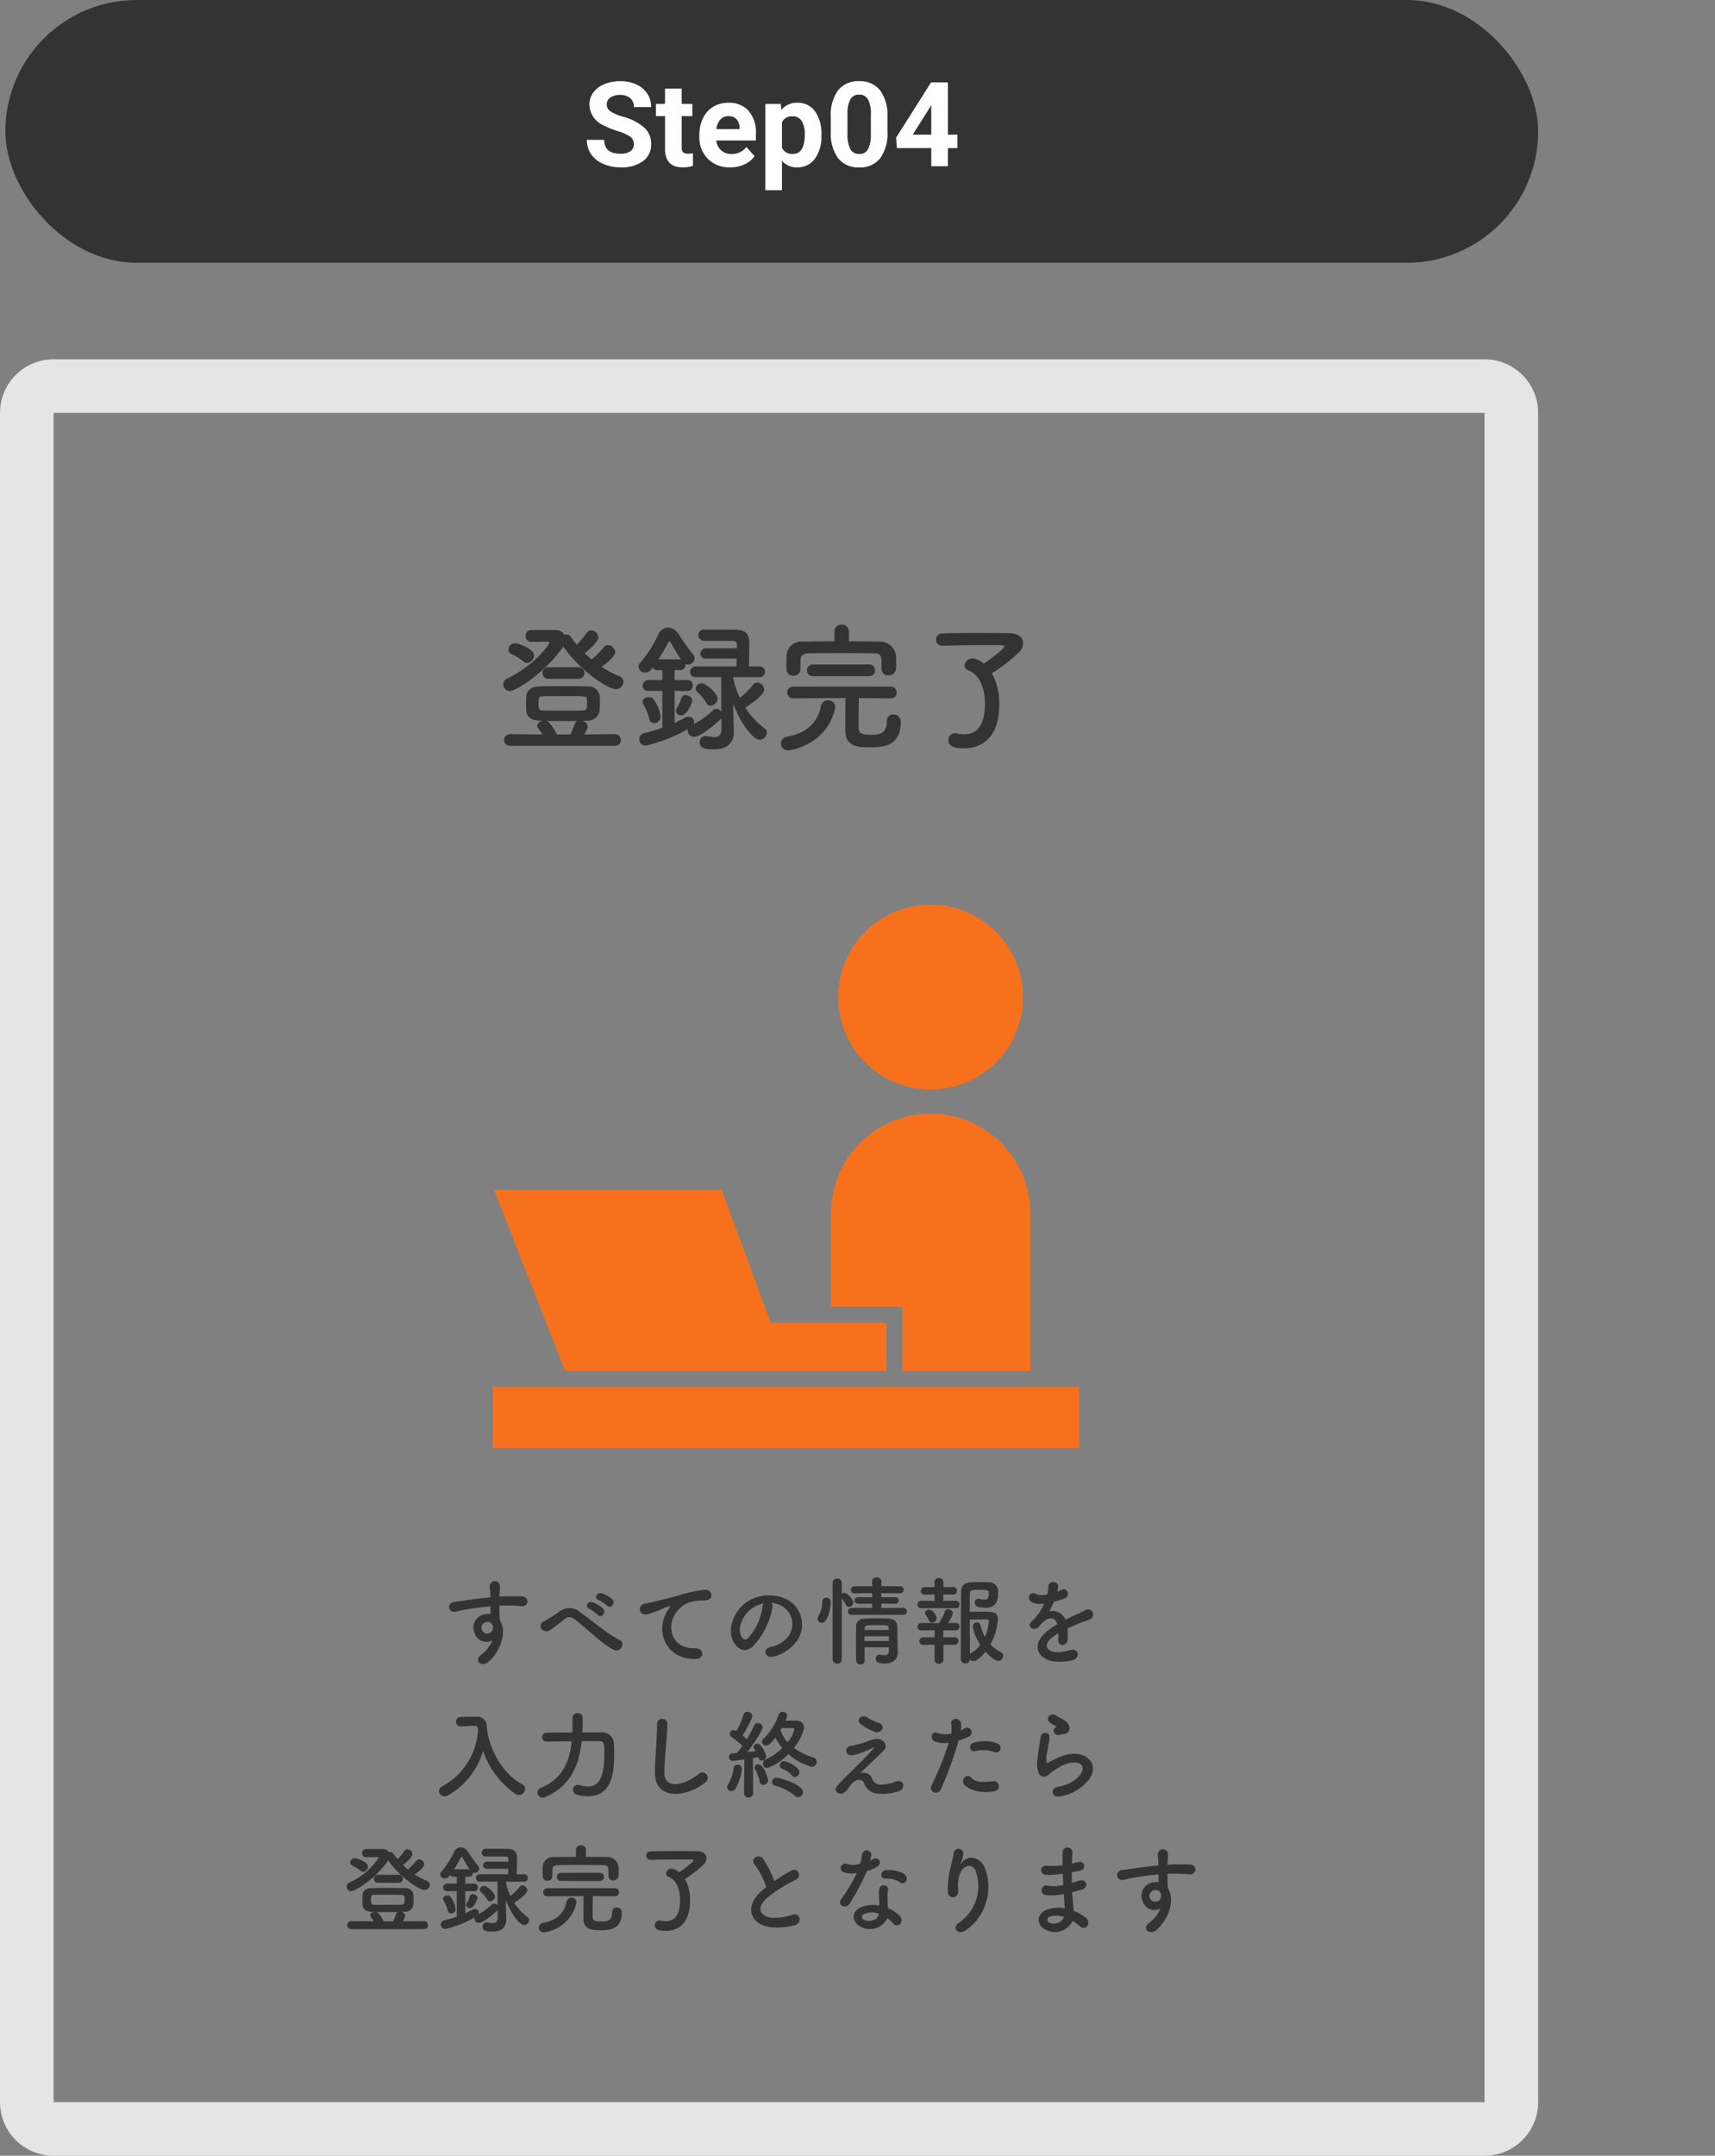 <?xml version="1.0" encoding="UTF-8"?>
<svg xmlns="http://www.w3.org/2000/svg" width="320" height="402" viewBox="0 0 320 402">
  <rect x="0" y="0" width="320" height="402" fill="#808080" stroke="none"/>
  <g id="rec_toroku-3" transform="translate(-1337 -1225)">
    <g id="グループ_7575" data-name="グループ 7575" transform="translate(1037 390)">
      <rect id="長方形_23484" data-name="長方形 23484" width="286" height="49" rx="24.5" transform="translate(301 835)" fill="#333"></rect>
      <path id="パス_5153" data-name="パス 5153" d="M-25.733-4.1a1.654,1.654,0,0,0-.645-1.4A8.454,8.454,0,0,0-28.7-6.537a16.449,16.449,0,0,1-2.653-1.069,4.335,4.335,0,0,1-2.664-3.878,3.777,3.777,0,0,1,.714-2.261A4.66,4.66,0,0,1-31.249-15.3a7.723,7.723,0,0,1,3-.559,7.029,7.029,0,0,1,2.986.607,4.755,4.755,0,0,1,2.036,1.713,4.483,4.483,0,0,1,.725,2.514h-3.223a2.109,2.109,0,0,0-.677-1.67,2.782,2.782,0,0,0-1.9-.6,2.972,2.972,0,0,0-1.837.5,1.576,1.576,0,0,0-.655,1.316,1.509,1.509,0,0,0,.768,1.278,8.678,8.678,0,0,0,2.261.967,9.77,9.77,0,0,1,4.007,2.052A4.086,4.086,0,0,1-22.5-4.125,3.764,3.764,0,0,1-24.036-.94,6.725,6.725,0,0,1-28.171.215a7.986,7.986,0,0,1-3.287-.661,5.2,5.2,0,0,1-2.261-1.81A4.635,4.635,0,0,1-34.5-4.92h3.233q0,2.589,3.094,2.589a3.01,3.01,0,0,0,1.8-.469,1.52,1.52,0,0,0,.644-1.3Zm8.927-10.377v2.857h1.987v2.277h-1.987v5.8a1.385,1.385,0,0,0,.247.924,1.241,1.241,0,0,0,.945.279,4.951,4.951,0,0,0,.913-.075V-.064a6.391,6.391,0,0,1-1.88.279q-3.266,0-3.33-3.3V-9.346h-1.7v-2.277h1.7V-14.48ZM-7.74.215A5.706,5.706,0,0,1-11.9-1.354a5.575,5.575,0,0,1-1.606-4.179v-.3a7.021,7.021,0,0,1,.677-3.131,4.967,4.967,0,0,1,1.917-2.127,5.382,5.382,0,0,1,2.831-.747,4.824,4.824,0,0,1,3.754,1.5,6.111,6.111,0,0,1,1.37,4.265V-4.8h-7.4a2.884,2.884,0,0,0,.908,1.826,2.744,2.744,0,0,0,1.917.688,3.351,3.351,0,0,0,2.8-1.3L-3.207-1.88A4.66,4.66,0,0,1-5.1-.338,6.2,6.2,0,0,1-7.74.215Zm-.354-9.55a1.94,1.94,0,0,0-1.5.626,3.241,3.241,0,0,0-.736,1.791h4.32v-.248a2.311,2.311,0,0,0-.559-1.6,2,2,0,0,0-1.525-.569ZM9.265-5.7A6.971,6.971,0,0,1,8.046-1.4,3.909,3.909,0,0,1,4.753.215,3.621,3.621,0,0,1,1.907-1.01V4.469H-1.2V-11.623H1.681l.107,1.139a3.649,3.649,0,0,1,2.943-1.354,3.936,3.936,0,0,1,3.341,1.59A7.16,7.16,0,0,1,9.265-5.865Zm-3.1-.226a4.574,4.574,0,0,0-.575-2.5,1.872,1.872,0,0,0-1.67-.881A2.033,2.033,0,0,0,1.907-8.2v4.759a2.067,2.067,0,0,0,2.03,1.149q2.224,0,2.224-3.638Zm15.426-.537A7.923,7.923,0,0,1,20.244-1.5,4.687,4.687,0,0,1,16.312.215,4.72,4.72,0,0,1,12.4-1.472a7.691,7.691,0,0,1-1.386-4.834V-9.185a7.819,7.819,0,0,1,1.359-4.974,4.722,4.722,0,0,1,3.916-1.7,4.726,4.726,0,0,1,3.91,1.681,7.668,7.668,0,0,1,1.386,4.829Zm-3.1-3.165a5.727,5.727,0,0,0-.532-2.833,1.8,1.8,0,0,0-1.66-.887,1.765,1.765,0,0,0-1.617.844,5.36,5.36,0,0,0-.553,2.64v3.806a6.012,6.012,0,0,0,.521,2.844,1.773,1.773,0,0,0,1.67.93,1.743,1.743,0,0,0,1.644-.892,5.868,5.868,0,0,0,.526-2.731ZM32.866-5.887h1.772v2.5H32.866V0h-3.1V-3.384H23.348l-.14-1.955,6.521-10.3h3.137Zm-6.563,0h3.459v-5.521l-.2.354Z" transform="translate(444 866)" fill="#fff"></path>
    </g>
    <g id="長方形_23483" data-name="長方形 23483" transform="translate(1337 1292)" fill="none">
      <path d="M10,0H277a10,10,0,0,1,10,10V325a10,10,0,0,1-10,10H10A10,10,0,0,1,0,325V10A10,10,0,0,1,10,0Z" stroke="none"></path>
      <path d="M 10 10 L 10 325 L 277 325 L 277 10 L 10 10 M 10 0 L 277 0 C 282.523 0 287 4.477 287 10 L 287 325 C 287 330.523 282.523 335 277 335 L 10 335 C 4.477 335 0 330.523 0 325 L 0 10 C 0 4.477 4.477 0 10 0 Z" stroke="none" fill="#e5e5e5"></path>
    </g>
    <path id="長方形_23486" data-name="長方形 23486" d="M0,0H320V402H0Z" transform="translate(1337 1225)" fill="none"></path>
    <path id="パス_23" data-name="パス 23" d="M-52.11-3.114A6.391,6.391,0,0,1-54.162-.468c-1.566,1.116,0,2.394,1.206,1.44,1.908-1.53,3.816-5.346,2.214-7.866-.018-.4-.054-.774-.054-1.026,0-.522-.018-1.08-.036-1.656.468-.018.9-.036,1.314-.036,1.116.018,1.548.018,2.826.126,1.44.108,1.512-1.8,0-1.836-1.224-.018-1.854,0-2.736,0-.4,0-.864.018-1.386.054,0-.09.018-.18.018-.27.036-.486.09-1.314.072-1.728a.946.946,0,0,0-1.89.054c0,.576.108.648.09,1.764v.324c-1.584.144-3.2.342-4.1.486-.756.126-1.926.252-2.646.378a.916.916,0,1,0,.144,1.818c.54-.09,1.386-.324,2.682-.522.936-.144,2.43-.36,3.942-.5.018.522.036,1.062.054,1.458A3.567,3.567,0,0,0-54-7.848a2.486,2.486,0,0,0-1.44,3.384A2.3,2.3,0,0,0-52.11-3.114Zm-.018-2.934a.813.813,0,0,1,.108.684,1.07,1.07,0,0,1-2.07.306,1.1,1.1,0,0,1,.522-1.368,1.173,1.173,0,0,1,1.152.072A2.318,2.318,0,0,1-52.128-6.048Zm21.4-3.528c.648.72,1.71-.468.954-1.224A6.051,6.051,0,0,0-31.7-11.88c-.882-.288-1.584.864-.612,1.242A6.423,6.423,0,0,1-30.726-9.576Zm-1.764,1.71c.63.738,1.728-.4.99-1.188a5.937,5.937,0,0,0-1.89-1.152c-.882-.324-1.6.81-.648,1.224A6.934,6.934,0,0,1-32.49-7.866Zm2.934,6.48c1.386.684,2.34-1.206,1.17-1.8-2.5-1.3-5-3.474-7.308-5.13a3.066,3.066,0,0,0-4.068-.054c-.918.648-2.286,1.476-2.736,1.71-1.44.756-.144,2.394,1.044,1.692A24.065,24.065,0,0,0-38.79-6.984c.756-.594,1.224-.63,2.124.036C-34.578-5.4-31.734-2.466-29.556-1.386ZM-14.328.378c1.908.018,1.8-2.106-.09-2.034-4.032.144-5.238-3.636-3.654-6.282a5.188,5.188,0,0,1,2.3-2.106,7.737,7.737,0,0,1,2.682-.5c1.26.072,1.656-.288,1.764-.594a1.061,1.061,0,0,0-1.224-1.386,24.235,24.235,0,0,0-4.914,1.062c-1.836.522-3.4.882-4.284,1.1-.576.144-1.62.342-2,.432-1.44.306-.972,2.376.612,1.944a17.076,17.076,0,0,0,1.62-.54c1.224-.468.918-.468,2.268-.9.342-.108.432-.126.144.252a6.22,6.22,0,0,0-.576.936C-21.636-4.626-19.764.36-14.328.378ZM-.126-10.1a4.669,4.669,0,0,1,2.232.72A3.885,3.885,0,0,1,3.1-3.87,5.577,5.577,0,0,1-.252-1.854C-1.8-1.494-1.242.324.342-.09A7.525,7.525,0,0,0,4.734-3.06,5.327,5.327,0,0,0,3.06-10.62a7.52,7.52,0,0,0-7.776.414C-7.128-8.532-8.334-5.184-7.2-2.952-6.408-1.4-4.9-.7-3.51-1.98A14.178,14.178,0,0,0,.126-9.27.9.9,0,0,0-.126-10.1Zm-1.422.09a1.273,1.273,0,0,0-.162.558A10.814,10.814,0,0,1-4.5-3.456c-.45.4-.918.126-1.188-.4-.756-1.386.144-3.78,1.818-5.076A5.964,5.964,0,0,1-1.548-10.008ZM24.516-7.866a.643.643,0,0,0,.684-.648.643.643,0,0,0-.684-.648l-4.068.018v-.81L23-9.936a.616.616,0,0,0,.684-.612A.616.616,0,0,0,23-11.16l-2.556.018V-11.9l3.456.018a.657.657,0,0,0,.72-.666.654.654,0,0,0-.72-.648H20.466v-.864a.819.819,0,0,0-.882-.792.793.793,0,0,0-.864.792l.018.864H15.516a.686.686,0,0,0-.738.684.648.648,0,0,0,.738.63l3.222-.018v.756l-2.592-.018a.659.659,0,0,0-.7.648c0,.288.216.576.7.576l2.592-.018v.81l-3.816-.018a.676.676,0,0,0-.7.684.623.623,0,0,0,.7.612ZM21.87-1.818c0,.216-.018.45-.018.648-.018.666-.36.828-.792.828a3.783,3.783,0,0,1-.774-.09.5.5,0,0,0-.162-.018.718.718,0,0,0-.72.756c0,.594.432.9,1.728.9,1.818,0,2.376-1.134,2.376-2V-.828s-.072-4.248-.072-4.824c-.018-.936-.576-1.494-1.782-1.53-.648-.018-1.368-.036-2.088-.036-.7,0-1.422.018-2.07.036-1.332.036-1.746.63-1.764,1.62,0,.954-.018,2-.018,3.06s.018,2.124.018,3.114a.8.8,0,0,0,.828.774A.745.745,0,0,0,17.352.63V.612c-.018-.738-.036-1.584-.036-2.43ZM11.358.468a.78.78,0,0,0,.846.756.786.786,0,0,0,.864-.756V-10.89a5.363,5.363,0,0,1,.81,1.206.593.593,0,0,0,.522.342.859.859,0,0,0,.828-.81c0-.54-1.116-1.818-1.674-1.818a.905.905,0,0,0-.486.144v-2a.8.8,0,0,0-.864-.792.778.778,0,0,0-.846.792ZM9.342-6.372c1.116,0,1.656-2.79,1.656-3.8a.8.8,0,0,0-.828-.9.7.7,0,0,0-.738.738A5.069,5.069,0,0,1,8.748-7.74a1.178,1.178,0,0,0-.18.594A.768.768,0,0,0,9.342-6.372ZM21.834-5.04H17.352V-5.4c.036-.54.288-.558,2.16-.558,2.052,0,2.268,0,2.3.558Zm.018,1.17c0,.288.018.594.018.882H17.316V-3.87ZM39.888-.99C40.482-.306,41.6.72,42.264.72a.952.952,0,0,0,.918-.954.691.691,0,0,0-.4-.648,7.682,7.682,0,0,1-1.98-1.476,11.535,11.535,0,0,0,1.4-4.7c0-1.368-.9-1.386-2.574-1.386-.918,0-2.052,0-2.682.018,0-1.6,0-2.9.018-3.348.036-.756.45-.756,1.674-.756,1.53,0,1.872.018,1.872.7,0,.882-.288,1.134-.828,1.134a3.2,3.2,0,0,1-.828-.144,1.389,1.389,0,0,0-.27-.036.685.685,0,0,0-.684.738c0,.306.018.954,1.944.954,2,0,2.394-1.224,2.394-3.06a1.666,1.666,0,0,0-1.836-1.692c-.5-.018-1.08-.036-1.656-.036-.558,0-1.116.018-1.584.036-1.242.054-1.782.72-1.818,1.638C35.28-10.368,35.28.36,35.28.36a.821.821,0,0,0,.846.846A.812.812,0,0,0,36.972.4a.819.819,0,0,0,.684.36C38.466.756,39.8-.882,39.888-.99ZM34.326-9.108a.675.675,0,0,0,.72-.7.671.671,0,0,0-.72-.684L32-10.476l.018-1.188,1.8.018a.689.689,0,0,0,.738-.7.68.68,0,0,0-.738-.7l-1.782.018v-.918a.8.8,0,0,0-.846-.792.769.769,0,0,0-.828.774v.018l.018.918-1.8-.018a.738.738,0,0,0-.774.738.686.686,0,0,0,.774.666l1.8-.018.018,1.188-2.448-.018a.719.719,0,0,0-.756.72.67.67,0,0,0,.756.666l3.222-.018ZM30.78-7.254c0-.324-.684-1.566-1.368-1.566-.4,0-.846.27-.846.63a.522.522,0,0,0,.108.288,4.4,4.4,0,0,1,.666,1.08.6.6,0,0,0,.558.378A.9.9,0,0,0,30.78-7.254Zm3.312,4.986a.693.693,0,0,0,.738-.72.689.689,0,0,0-.738-.7l-2.07.018L32-4.986l2.322.018a.675.675,0,0,0,.72-.7.671.671,0,0,0-.72-.684H32.868a6.087,6.087,0,0,0,.936-1.8c0-.432-.522-.756-.936-.756a.547.547,0,0,0-.558.36,7.124,7.124,0,0,1-.882,1.818.633.633,0,0,0-.144.4h-.126l-3.2-.018a.719.719,0,0,0-.756.72.67.67,0,0,0,.756.666L30.4-4.986l-.018,1.314-2.07-.018a.738.738,0,0,0-.774.738.7.7,0,0,0,.774.684l2.07-.018L30.366.468a.773.773,0,0,0,.828.792A.8.8,0,0,0,32.04.468l-.018-2.754Zm4.824-.018A5.956,5.956,0,0,1,37.278-.792a1.552,1.552,0,0,0-.306.27c0-1.35-.018-4.032-.018-6.462.81,0,2.5-.018,3.2-.036.126,0,.36.018.36.324a8.821,8.821,0,0,1-.738,2.952,9.294,9.294,0,0,1-.846-2.232.63.63,0,0,0-.648-.486.744.744,0,0,0-.774.72A8.183,8.183,0,0,0,38.916-2.286ZM53.28-12.24a3.4,3.4,0,0,0,.144-1.044c-.036-.882-1.728-.99-1.8.09a7.51,7.51,0,0,1-.2,1.512c-.09.018-.2.018-.27.036a2.768,2.768,0,0,1-1.692-.036c-1.26-.846-2.142.846-.846,1.494a3.636,3.636,0,0,0,2.232.2A15.006,15.006,0,0,1,50-8.388,8.984,8.984,0,0,1,48.546-6.7c-1.08.972.234,2,1.224,1.116a3.942,3.942,0,0,0,.414-.468l.072-.072c1.17-1.35,2.556-1.53,3.042-.018-.342.2-.63.4-.882.558-3.258,2.142-3.69,4.572-1.26,5.94,1.4.792,3.852.522,4.914.252,1.656-.432,1.152-2.376-.432-1.89-.846.27-2.61.63-3.564.144-1.008-.5-1.278-1.584.954-3.024.144-.09.306-.18.468-.27,0,.378-.018.792-.036,1.17-.054.7.36,1.044.81,1.026a1.064,1.064,0,0,0,.954-1.116,14.382,14.382,0,0,0-.036-1.98c.72-.342,1.53-.7,2.286-.99.954-.36,1.368-.45,1.944-.738a.96.96,0,1,0-1.008-1.62,13.824,13.824,0,0,1-1.4.666c-.7.306-1.458.684-2.2,1.062a2.623,2.623,0,0,0-3.024-1.566,18.366,18.366,0,0,0,.864-1.818,10.123,10.123,0,0,0,1.98-.594c1.332-.666.36-2.16-.63-1.566a6.331,6.331,0,0,1-.756.324ZM-53.064,13.732h-.018a9.97,9.97,0,0,1-.09-1.008,1.774,1.774,0,0,0-1.962-1.584h-.576c-.81,0-1.62.018-2.34.036a.829.829,0,0,0-.846.882.826.826,0,0,0,.828.882h.054l2.556-.126h.054c.486,0,.54.252.594.936A12.736,12.736,0,0,1-61.47,24.1a.991.991,0,0,0-.612.882,1.018,1.018,0,0,0,1.026.99,1.186,1.186,0,0,0,.576-.144,13.82,13.82,0,0,0,6.606-8.334,16.165,16.165,0,0,0,6.03,8.028,1.175,1.175,0,0,0,.648.2,1.2,1.2,0,0,0,1.188-1.134.952.952,0,0,0-.54-.828c-3.6-1.962-6.012-6.354-6.534-9.954Zm17.73.324c.054-.918.054-1.818.054-2.736a.85.85,0,0,0-.918-.846.9.9,0,0,0-.972.882v.018c0,.9,0,1.818-.036,2.7l-4.824.036a.787.787,0,0,0-.81.828.783.783,0,0,0,.792.828h.018s2.286-.036,4.716-.054c-.4,3.744-1.728,7.056-5.8,8.694a.88.88,0,0,0-.594.828.975.975,0,0,0,.936.99,1.237,1.237,0,0,0,.432-.09c4.77-1.962,6.39-5.994,6.876-10.44.7-.018,1.368-.018,1.944-.018s1.062,0,1.386.018c.864,0,.9.54.9,2.466,0,5.436-1.746,5.976-3.078,5.976a6.029,6.029,0,0,1-1.62-.252.944.944,0,0,0-.306-.036.846.846,0,0,0-.846.9.93.93,0,0,0,.7.918,8.076,8.076,0,0,0,2.088.288c4.086,0,4.9-3.528,4.9-7.866,0-.7-.036-1.332-.054-1.8a2.164,2.164,0,0,0-2.394-2.232Zm22.986,9.288a1,1,0,1,0-1.242-1.566c-3.132,2.466-6.336,2.646-6.444.018A49.917,49.917,0,0,1-19.71,16.5c.09-1.206.216-2.916.252-4.05a.982.982,0,0,0-1.962.036c.036,1.116-.09,2.88-.144,4.05-.09,1.908-.288,3.438-.216,5.328C-21.618,26.728-15.858,26.206-12.348,23.344ZM3.1,18.088A10.454,10.454,0,0,0,7.47,20.464a.925.925,0,0,0,.936-.918.837.837,0,0,0-.63-.792,12.856,12.856,0,0,1-3.654-1.818A8.486,8.486,0,0,0,6.03,13.174,1.358,1.358,0,0,0,4.518,11.86c-.684,0-1.35,0-1.98.018.324-.684.36-.774.36-.918a.826.826,0,0,0-.882-.738.76.76,0,0,0-.738.54A11.38,11.38,0,0,1-1.566,15.28a.712.712,0,0,0-.27.54.759.759,0,0,0,.792.684c.234,0,.612-.018,1.746-1.512a8.005,8.005,0,0,0,1.26,1.98A10.884,10.884,0,0,1-1.116,19.1a.861.861,0,0,0-.54.774.792.792,0,0,0,.774.828A9.355,9.355,0,0,0,3.1,18.088ZM4.32,22.372a.923.923,0,0,0,.846-.918c0-.972-2.358-2.034-2.88-2.034a.814.814,0,0,0-.792.81.632.632,0,0,0,.45.612A4.649,4.649,0,0,1,3.78,22.1.746.746,0,0,0,4.32,22.372Zm.612,3.78a.932.932,0,0,0,.882-.936C5.814,23.7,1.35,22.5.918,22.5a.859.859,0,0,0-.882.81.692.692,0,0,0,.576.666A9.457,9.457,0,0,1,4.338,25.9.9.9,0,0,0,4.932,26.152Zm-10.1-.774a.792.792,0,0,0,.828.828.826.826,0,0,0,.864-.846l-.036-6.516c.414-.072.774-.126,1.026-.18.126.54.378.666.63.666a.826.826,0,0,0,.81-.792c0-.4-.828-2.358-1.62-2.358a.713.713,0,0,0-.738.612.538.538,0,0,0,.126.342,4.12,4.12,0,0,1,.288.414c-.414.054-.972.108-1.584.18,1.314-1.674,2.862-4.1,2.862-4.626a.872.872,0,0,0-.9-.792.681.681,0,0,0-.666.45,19.274,19.274,0,0,1-1.368,2.574q-.378-.351-.81-.7c.252-.36,1.818-2.952,1.818-3.672a.849.849,0,0,0-.918-.738.673.673,0,0,0-.7.5A12.159,12.159,0,0,1-6.624,13.8a1,1,0,0,0-.522-.18.7.7,0,0,0-.7.7.721.721,0,0,0,.342.594,16.529,16.529,0,0,1,2.034,1.656,15.4,15.4,0,0,1-1.062,1.35c-.324.018-.63.036-.882.054a.623.623,0,0,0-.576.666.676.676,0,0,0,.666.72c.072,0,1.134-.108,2.214-.27l-.054,6.264Zm3.6-1.53a.886.886,0,0,0,.882-.9c0-.234-.756-2.934-1.836-2.934a.632.632,0,0,0-.684.576.727.727,0,0,0,.126.4A7.462,7.462,0,0,1-2.25,23.2.693.693,0,0,0-1.566,23.848Zm-5.184.7a10.285,10.285,0,0,0,1.188-3.672.794.794,0,0,0-.828-.792.688.688,0,0,0-.72.63,8.428,8.428,0,0,1-1.062,3.1.968.968,0,0,0-.162.486.734.734,0,0,0,.792.684A.926.926,0,0,0-6.75,24.55Zm9.7-8.676a5.655,5.655,0,0,1-1.3-2.3c.054-.09.126-.2.18-.306.648,0,1.386-.018,2.034-.018.252,0,.342.09.342.252A5.626,5.626,0,0,1,2.952,15.874Zm16.29-1.908c1.242.432,2.106-1.188.792-1.638a10.939,10.939,0,0,1-2.25-1.08c-1.062-.666-2.142.5-1.224,1.242A11.483,11.483,0,0,0,19.242,13.966Zm-2.79,7.74c.9-.9,3.618-3.4,4.464-4.3.936-.972-.162-2.322-1.656-2.124a6.434,6.434,0,0,0-1.4.468,18.967,18.967,0,0,1-3.168.846c-1.242.18-.99,2.052.54,1.71a17.959,17.959,0,0,0,3.708-1.422c.162-.072.288-.108.09.126-.9,1.044-2.07,2.25-2.9,3.06-.576.558-1.08,1.116-1.71,1.674a28.959,28.959,0,0,0-2.16,2.268c-.792.9.018,1.494.612,1.458.36-.018.882-.108,1.512-1.116,1.17-1.872,2.5-1.728,2.9-.756a2.745,2.745,0,0,0,2.358,1.854,9.554,9.554,0,0,0,4.086-.432c1.44-.54.792-2.394-.576-1.782a8.994,8.994,0,0,1-2.844.576,1.647,1.647,0,0,1-1.6-1.188A1.7,1.7,0,0,0,16.452,21.706ZM41.58,17.728c1.134.378,1.62-1.206.414-1.638a6.681,6.681,0,0,0-4.32-.09c-1.188.414-.63,1.89.306,1.548A6.33,6.33,0,0,1,41.58,17.728Zm0,7.29a.934.934,0,1,0-.234-1.854c-2.106.18-3.2.27-4.122-.666-.936-.954-2.052.468-1.278,1.332C36.738,24.712,38.97,25.54,41.58,25.018Zm-6.714-9.432a11.593,11.593,0,0,0,1.818-.72.859.859,0,1,0-.7-1.548c-.216.126-.432.252-.684.378a5.478,5.478,0,0,0-.018-1.44c-.18-.99-1.872-.936-1.8.09A7.845,7.845,0,0,1,33.5,14.29a4.811,4.811,0,0,1-2.484-.108c-1.35-.486-1.53,1.152-.612,1.548a5.25,5.25,0,0,0,2.628.252,55.717,55.717,0,0,1-3.15,7.812c-.756,1.53,1.152,2.052,1.692.846A70.8,70.8,0,0,0,34.866,15.586ZM54.45,14.362a1.171,1.171,0,0,0,1.134-1.26,1.923,1.923,0,0,0-1.026-1.314c-.522-.342-1.134-.612-1.458-.846-.9-.648-2.088.306-1.314,1.152a6.3,6.3,0,0,0,1.278.846c.126.09-.054.18-.144.234-.756.414-.108,1.566.756,1.35C53.964,14.452,54.216,14.4,54.45,14.362Zm2.376,10.53c6.084-3.726,2.25-8.586-3.186-6.228-.846.36-1.692.828-2.052,1.026-.162.09-.252.09-.306-.054a4.727,4.727,0,0,1,.108-1.872c.144-.864.342-1.872.432-2.628.162-1.3-1.476-1.332-1.656-.18-.144.918-.378,2.3-.522,3.618a6.2,6.2,0,0,0,.144,3.06c.324.63,1.044,1.134,2.106.108a11.366,11.366,0,0,1,2.412-1.548c1.908-.864,3.222-.594,3.6.126s-.162,1.962-2.142,3.114a8.441,8.441,0,0,1-2.412.774c-1.53.306-1.062,2.088.4,1.8A9.745,9.745,0,0,0,56.826,24.892ZM-75.672,35.8a.731.731,0,0,0-.756.774.726.726,0,0,0,.756.756c1.026,0,1.332-.018,2-.036.18,0,.288.054.288.18a12.658,12.658,0,0,1-5.436,4.59.788.788,0,0,0-.5.738.876.876,0,0,0,.846.882c.612,0,4.248-2.016,6.822-5.616a.547.547,0,0,0,.09-.126c2.3,3.24,5.8,5.49,6.768,5.49a.982.982,0,0,0,1.008-.936.835.835,0,0,0-.576-.756,12.773,12.773,0,0,1-2.25-1.188c.432-.306,1.764-1.314,1.764-1.89a1,1,0,0,0-.936-.918.7.7,0,0,0-.576.306A10.238,10.238,0,0,1-67.9,39.6c-.306-.252-.612-.522-.9-.81,1.062-.828,1.764-1.638,1.764-2.052a.957.957,0,0,0-.936-.882.68.68,0,0,0-.594.342,9.11,9.11,0,0,1-1.26,1.494c-.288-.324-.54-.684-.792-1.026a.645.645,0,0,0-.558-.288.613.613,0,0,0-.252.036,1.412,1.412,0,0,0-1.368-.612h-2.862Zm6.03,6.3a.749.749,0,0,0,.81-.738.752.752,0,0,0-.81-.756h-3.8a.752.752,0,0,0-.81.756.749.749,0,0,0,.81.738Zm-6.606-2.052a.977.977,0,0,0,.9-.954c0-.918-2.124-1.584-2.43-1.584a.872.872,0,0,0-.882.81.632.632,0,0,0,.432.594,6.468,6.468,0,0,1,1.512.954A.7.7,0,0,0-76.248,40.046Zm11.34,10.692a.7.7,0,0,0,.774-.72.756.756,0,0,0-.774-.774l-3.96.036a2.988,2.988,0,0,0,.468-.99.9.9,0,0,0-.648-.774l.54-.018a1.525,1.525,0,0,0,1.638-1.35c.018-.252.036-.612.036-.954s-.018-.684-.036-.918a1.428,1.428,0,0,0-1.566-1.188c-1.026-.036-2.088-.036-3.132-.036s-2.106,0-3.15.036c-1.17.018-1.6.666-1.638,1.3,0,.216-.018.54-.018.864,0,.342.018.666.018.918.036.756.576,1.3,1.656,1.332l.45.018c-.36.072-.684.342-.684.648a.494.494,0,0,0,.126.324,7.093,7.093,0,0,1,.558.792l-4.176-.036a.747.747,0,0,0-.792.756.733.733,0,0,0,.792.738Zm-4.14-4.554c-.774.018-1.692.018-2.592.018s-1.8,0-2.556-.018c-.522,0-.576-.2-.576-.918,0-.738.054-.918.558-.918.9-.018,1.98-.018,3.006-.018,2.556,0,2.664,0,2.7.432a3.787,3.787,0,0,1,.018.5C-68.49,45.86-68.508,46.148-69.048,46.184Zm-3.366,3.1a5.3,5.3,0,0,0-1.1-1.638.491.491,0,0,0-.216-.108c.558.018,1.134.018,1.692.018.774,0,1.53,0,2.3-.018a.7.7,0,0,0-.378.432,10.716,10.716,0,0,1-.54,1.314Zm21.276-.7c0,.828-.378,1.044-.936,1.044a4.968,4.968,0,0,1-.972-.126.5.5,0,0,0-.162-.018.758.758,0,0,0-.738.81c0,.576.324.918,1.854.918,2.034,0,2.556-1.224,2.556-2.16v-.09l-.072-2.574-.018-1.1c.918,2.52,2.574,4.68,3.42,4.68a.976.976,0,0,0,.936-.918.66.66,0,0,0-.288-.54,10.24,10.24,0,0,1-2.5-2.7c.666-.4,2.448-1.62,2.448-2.322a.954.954,0,0,0-.9-.9.7.7,0,0,0-.576.306,8.6,8.6,0,0,1-1.674,1.656,10.47,10.47,0,0,1-.864-2.664h3.384a.675.675,0,0,0,.72-.7.67.67,0,0,0-.72-.684h-1.35c.018-.936.054-2.358.054-3.042,0-1.152-.54-1.656-1.692-1.692-.792-.018-3.186-.018-4.068-.018a.73.73,0,0,0-.828.7.759.759,0,0,0,.756.756h3.078c.954,0,1.134,0,1.152.5v.45H-53.1a.713.713,0,0,0-.756.684.667.667,0,0,0,.756.648h3.942c0,.36-.036.72-.036,1.008h-5.238a.719.719,0,0,0-.756.72.67.67,0,0,0,.756.666h3.258l.018,4.482a.737.737,0,0,0-.612-.378.71.71,0,0,0-.486.2,11.23,11.23,0,0,1-2.466,1.764.617.617,0,0,0,.072-.288.694.694,0,0,0-.738-.666,1,1,0,0,0-.522.144,12.114,12.114,0,0,1-1.278.648V43.664h1.656a.679.679,0,0,0,.7-.7.67.67,0,0,0-.7-.7h-1.656V40.982h.7a.684.684,0,0,0,.7-.72V40.19a.706.706,0,0,0,.324.072.883.883,0,0,0,.864-.828.688.688,0,0,0-.18-.45,28.09,28.09,0,0,1-1.8-2.5,1.787,1.787,0,0,0-1.458-1.008,1.516,1.516,0,0,0-1.314,1.008,15.633,15.633,0,0,1-2.268,3.528.8.8,0,0,0-.234.54.839.839,0,0,0,.882.738c.252,0,.558-.09.936-.648a.7.7,0,0,0,.648.342h.612V42.26h-1.8a.729.729,0,0,0-.738.738.663.663,0,0,0,.738.666h1.8v4.752c-.72.252-1.476.486-2.34.7a.807.807,0,0,0-.648.774.823.823,0,0,0,.864.828,20.579,20.579,0,0,0,5.436-2.142.9.9,0,0,0-.036.216.819.819,0,0,0,.828.792c.954,0,3.114-1.98,3.366-2.232a.563.563,0,0,0,.162-.2Zm-1.386-3.024a.937.937,0,0,0,.882-.9c0-.666-1.494-1.98-2.034-1.98a.819.819,0,0,0-.81.7.589.589,0,0,0,.234.45,4.8,4.8,0,0,1,1.134,1.35A.648.648,0,0,0-52.524,45.554Zm-3.834,1.26c.828,0,1.458-1.728,1.458-1.89,0-.414-.468-.72-.882-.72a.52.52,0,0,0-.54.378,4.913,4.913,0,0,1-.54,1.206.808.808,0,0,0-.162.432A.64.64,0,0,0-56.358,46.814Zm-3.474,1.008a.859.859,0,0,0,.846-.864,5.185,5.185,0,0,0-.972-2.286.707.707,0,0,0-.558-.216c-.4,0-.81.234-.81.594a.555.555,0,0,0,.09.324,7.708,7.708,0,0,1,.792,1.908A.61.61,0,0,0-59.832,47.822Zm.54-8.244a18.9,18.9,0,0,0,1.278-2.2.169.169,0,0,1,.144-.108.169.169,0,0,1,.144.108c.306.486.828,1.458,1.35,2.2Zm24.624-3.654a.849.849,0,0,0-.936-.81.849.849,0,0,0-.936.81v1.332c-1.368,0-2.736.018-4.1.036a1.919,1.919,0,0,0-2.088,1.8c0,.288-.018.612-.018.936,0,.306.018.594.018.828a.839.839,0,0,0,.882.846.857.857,0,0,0,.918-.828v-1.1c.054-.666.2-.954,1.17-.972,1.1-.018,2.358-.036,3.636-.036,1.548,0,3.132.018,4.554.036,1.116.018,1.116.216,1.116,2.016v.036a.809.809,0,0,0,.882.792.934.934,0,0,0,.99-.846c.018-.18.018-.414.018-.666,0-.324,0-.684-.018-.954a2.068,2.068,0,0,0-2.034-1.89c-1.35-.018-2.7-.036-4.05-.036Zm2.61,5.832A.726.726,0,0,0-31.3,41a.726.726,0,0,0-.756-.756h-7.218a.752.752,0,0,0-.81.756.752.752,0,0,0,.81.756Zm2.79,2.862a.726.726,0,0,0,.756-.756.726.726,0,0,0-.756-.756H-41.85a.747.747,0,0,0-.792.756.747.747,0,0,0,.792.756l6.066-.036h.666c-.018,1.422-.018,3.69-.018,4.212,0,2.106,1.71,2.142,3.222,2.142,1.566,0,3.942-.09,3.942-3.258a.906.906,0,0,0-.954-.972.8.8,0,0,0-.846.846c0,1.764-1.152,1.764-2.07,1.764-1.566,0-1.584-.36-1.584-1.278,0-.81.018-2.358.036-3.456Zm-7.2,1.35a1.239,1.239,0,0,0,.036-.234.89.89,0,0,0-.936-.864.878.878,0,0,0-.9.72c-.36,1.728-1.4,3.438-4.392,3.978a.915.915,0,0,0-.792.9.877.877,0,0,0,.954.864A7.161,7.161,0,0,0-36.468,45.968Zm20.268-4.59a21.553,21.553,0,0,0,3.528-2.736,1.657,1.657,0,0,0,.5-1.134c0-.684-.558-1.278-1.674-1.3-1.062-.018-2.682-.036-4.32-.036s-3.294.018-4.41.054a.8.8,0,0,0-.846.81.785.785,0,0,0,.828.792h.036c1.548-.054,3.96-.09,5.868-.09.7,0,1.332,0,1.818.018.18,0,.27.072.27.162,0,.306-1.89,1.71-2.646,2.214a2.851,2.851,0,0,0-1.476-.684,1,1,0,0,0-.99.936.617.617,0,0,0,.432.594c1.62.63,2.178,2.556,2.178,4.32,0,2.808-1.026,3.96-2.664,3.96a3.961,3.961,0,0,1-.9-.108,1.39,1.39,0,0,0-.27-.036.875.875,0,0,0-.882.9c0,1.008,1.26,1.044,2,1.044,1.692,0,4.572-.756,4.572-5.652A8.14,8.14,0,0,0-16.2,41.378Zm15.174,1.53c-.18.126-.342.27-.522.414-2.916,2.322-3.024,5.238-.432,6.552,1.782.9,4.788.54,6.21.144,1.6-.45,1.062-2.52-.45-1.944-1.08.4-3.654.864-4.914.234-1.4-.684-1.35-2.034.432-3.546A27.055,27.055,0,0,1,4.41,41.576c1.386-.7.45-2.43-.774-1.746A34.337,34.337,0,0,0,.468,41.81a18.271,18.271,0,0,0-2.106-4.194c-.72-1.026-2.484-.054-1.548,1.1A14.638,14.638,0,0,1-1.026,42.908Zm25.038-.846c.882.558,1.818-.936.594-1.674a5.693,5.693,0,0,0-3.312-.63c-1.152.108-1.08,1.6-.09,1.548A4.627,4.627,0,0,1,24.012,42.062Zm-8.118-1.8a35.13,35.13,0,0,1-2.952,4.914c-.792,1.17.936,1.872,1.6.792A45.484,45.484,0,0,0,17.766,39.9a6.876,6.876,0,0,0,1.926-.828c1.152-.828.018-1.944-.792-1.368a5.586,5.586,0,0,1-.576.306,6.052,6.052,0,0,0,.252-1.1.862.862,0,0,0-1.71-.162,11.607,11.607,0,0,1-.36,1.818,4.805,4.805,0,0,1-2.466.054.824.824,0,1,0-.522,1.548A4.925,4.925,0,0,0,15.894,40.262Zm5.67,8.442a5.213,5.213,0,0,1,1.026.936c.864,1.044,2.322-.234,1.3-1.368a6.531,6.531,0,0,0-2.2-1.44c-.018-.4-.054-.774-.072-1.116-.018-.522-.018-.972-.018-1.386a3.591,3.591,0,0,1,.108-.846.827.827,0,0,0-1.62-.324A5.369,5.369,0,0,0,20,44.366c.018.45.054.9.054,1.35v.63a5.885,5.885,0,0,0-3.456.342c-1.854.828-1.656,2.772.018,3.618A3.605,3.605,0,0,0,21.564,48.7Zm-1.6-.846c-.018.054,0,.126-.018.18-.2.972-1.656,1.494-2.736.954a.547.547,0,0,1-.018-1.044A3.609,3.609,0,0,1,19.962,47.858Zm16.272,3.078A9.83,9.83,0,0,0,39.8,39.452c-.738-2.034-3.078-2.772-4.392-1.08-.18.234-.36.468-.126-.018a5.4,5.4,0,0,0,.468-1.674.906.906,0,0,0-1.8-.162c-.144,1.1-.486,2.286-.684,3.2a16.009,16.009,0,0,0-.414,4.158c.108,1.3,2.052,1.314,1.962-.432a5.953,5.953,0,0,1,.468-3.4c.522-1.116,2.232-1.782,2.826.018a8.29,8.29,0,0,1-3.132,9.468C33.462,50.522,34.776,52.016,36.234,50.936Zm18.072-10.53c.018.7.054,1.4.09,2.088a7.67,7.67,0,0,1-2.808.162.9.9,0,1,0-.378,1.728,9.787,9.787,0,0,0,3.276-.2c.036.558.072,1.062.108,1.494.036.414.072.792.09,1.17a6.082,6.082,0,0,0-3.438.306c-1.962.828-1.854,2.844-.144,3.69a3.672,3.672,0,0,0,5.04-1.638,8.287,8.287,0,0,1,1.314.972c1.134,1.044,2.3-.594,1.1-1.584a8.371,8.371,0,0,0-2.232-1.278c-.036-.648-.09-1.3-.144-1.782-.054-.522-.09-1.08-.126-1.692.522-.126,1.1-.288,1.728-.468,1.6-.45.918-2.106-.414-1.674-.486.162-.936.288-1.368.414-.018-.666-.018-1.332-.018-2,.414-.072.864-.162,1.35-.234,1.566-.252,1.08-1.926-.108-1.656-.432.09-.846.2-1.224.27.018-.72.054-1.44.108-2.088a.918.918,0,0,0-1.836.018c-.018.576-.018,1.422,0,2.376a10.353,10.353,0,0,1-2.79.126c-1.638-.2-1.566,1.674-.18,1.71a16.194,16.194,0,0,0,2.826-.216Zm.216,8.064a1.99,1.99,0,0,1-2.772,1.008.544.544,0,0,1,.054-1.026A3.919,3.919,0,0,1,54.522,48.47ZM72.54,46.886a6.391,6.391,0,0,1-2.052,2.646c-1.566,1.116,0,2.394,1.206,1.44,1.908-1.53,3.816-5.346,2.214-7.866-.018-.4-.054-.774-.054-1.026,0-.522-.018-1.08-.036-1.656.468-.018.9-.036,1.314-.036,1.116.018,1.548.018,2.826.126,1.44.108,1.512-1.8,0-1.836-1.224-.018-1.854,0-2.736,0-.4,0-.864.018-1.386.054,0-.09.018-.18.018-.27.036-.486.09-1.314.072-1.728a.946.946,0,0,0-1.89.054c0,.576.108.648.09,1.764v.324c-1.584.144-3.2.342-4.1.486-.756.126-1.926.252-2.646.378a.916.916,0,1,0,.144,1.818c.54-.09,1.386-.324,2.682-.522.936-.144,2.43-.36,3.942-.5.018.522.036,1.062.054,1.458a3.567,3.567,0,0,0-1.548.162,2.486,2.486,0,0,0-1.44,3.384A2.3,2.3,0,0,0,72.54,46.886Zm-.018-2.934a.813.813,0,0,1,.108.684,1.07,1.07,0,0,1-2.07.306,1.1,1.1,0,0,1,.522-1.368,1.173,1.173,0,0,1,1.152.072A2.319,2.319,0,0,1,72.522,43.952Z" transform="translate(1481 1534)" fill="#333"></path>
    <path id="パス_26" data-name="パス 26" d="M-44.824-20.514A1.056,1.056,0,0,0-45.916-19.4,1.049,1.049,0,0,0-44.824-18.3c1.482,0,1.924-.026,2.886-.052.26,0,.416.078.416.26,0,.286-2.678,4.16-7.852,6.63A1.138,1.138,0,0,0-50.1-10.4,1.265,1.265,0,0,0-48.88-9.126c.884,0,6.136-2.912,9.854-8.112a.79.79,0,0,0,.13-.182c3.328,4.68,8.372,7.93,9.776,7.93a1.418,1.418,0,0,0,1.456-1.352,1.206,1.206,0,0,0-.832-1.092,18.45,18.45,0,0,1-3.25-1.716c.624-.442,2.548-1.9,2.548-2.73a1.451,1.451,0,0,0-1.352-1.326,1,1,0,0,0-.832.442,14.788,14.788,0,0,1-2.21,2.236c-.442-.364-.884-.754-1.3-1.17,1.534-1.2,2.548-2.366,2.548-2.964A1.383,1.383,0,0,0-33.7-20.436a.983.983,0,0,0-.858.494,13.159,13.159,0,0,1-1.82,2.158c-.416-.468-.78-.988-1.144-1.482a.932.932,0,0,0-.806-.416.885.885,0,0,0-.364.052,2.04,2.04,0,0,0-1.976-.884H-44.8Zm8.71,9.1a1.081,1.081,0,0,0,1.17-1.066,1.086,1.086,0,0,0-1.17-1.092H-41.6a1.086,1.086,0,0,0-1.17,1.092,1.081,1.081,0,0,0,1.17,1.066Zm-9.542-2.964a1.411,1.411,0,0,0,1.3-1.378c0-1.326-3.068-2.288-3.51-2.288a1.259,1.259,0,0,0-1.274,1.17.913.913,0,0,0,.624.858,9.343,9.343,0,0,1,2.184,1.378A1.008,1.008,0,0,0-45.656-14.378Zm16.38,15.444A1.017,1.017,0,0,0-28.158.026a1.092,1.092,0,0,0-1.118-1.118L-35-1.04a4.315,4.315,0,0,0,.676-1.43,1.3,1.3,0,0,0-.936-1.118l.78-.026a2.2,2.2,0,0,0,2.366-1.95c.026-.364.052-.884.052-1.378s-.026-.988-.052-1.326a2.063,2.063,0,0,0-2.262-1.716c-1.482-.052-3.016-.052-4.524-.052s-3.042,0-4.55.052c-1.69.026-2.314.962-2.366,1.872,0,.312-.026.78-.026,1.248,0,.494.026.962.026,1.326.052,1.092.832,1.872,2.392,1.924l.65.026c-.52.1-.988.494-.988.936a.713.713,0,0,0,.182.468A10.244,10.244,0,0,1-42.77-1.04L-48.8-1.092A1.078,1.078,0,0,0-49.946,0,1.059,1.059,0,0,0-48.8,1.066Zm-5.98-6.578c-1.118.026-2.444.026-3.744.026s-2.6,0-3.692-.026c-.754,0-.832-.286-.832-1.326,0-1.066.078-1.326.806-1.326,1.3-.026,2.86-.026,4.342-.026,3.692,0,3.848,0,3.9.624a5.47,5.47,0,0,1,.026.728C-34.45-5.98-34.476-5.564-35.256-5.512ZM-40.118-1.04A7.659,7.659,0,0,0-41.7-3.406a.709.709,0,0,0-.312-.156c.806.026,1.638.026,2.444.026,1.118,0,2.21,0,3.328-.026a1.016,1.016,0,0,0-.546.624,15.48,15.48,0,0,1-.78,1.9ZM-9.386-2.054c0,1.2-.546,1.508-1.352,1.508a7.176,7.176,0,0,1-1.4-.182.72.72,0,0,0-.234-.026A1.1,1.1,0,0,0-13.442.416c0,.832.468,1.326,2.678,1.326,2.938,0,3.692-1.768,3.692-3.12v-.13l-.1-3.718L-7.2-6.812c1.326,3.64,3.718,6.76,4.94,6.76A1.41,1.41,0,0,0-.91-1.378a.953.953,0,0,0-.416-.78,14.792,14.792,0,0,1-3.614-3.9C-3.978-6.63-1.4-8.4-1.4-9.412a1.377,1.377,0,0,0-1.3-1.3,1,1,0,0,0-.832.442A12.415,12.415,0,0,1-5.954-7.878,15.123,15.123,0,0,1-7.2-11.726h4.888a.974.974,0,0,0,1.04-1.014.968.968,0,0,0-1.04-.988h-1.95c.026-1.352.078-3.406.078-4.394,0-1.664-.78-2.392-2.444-2.444-1.144-.026-4.6-.026-5.876-.026a1.054,1.054,0,0,0-1.2,1.014,1.1,1.1,0,0,0,1.092,1.092h4.446c1.378,0,1.638,0,1.664.728v.65h-5.72a1.03,1.03,0,0,0-1.092.988.963.963,0,0,0,1.092.936h5.694c0,.52-.052,1.04-.052,1.456h-7.566a1.039,1.039,0,0,0-1.092,1.04.967.967,0,0,0,1.092.962h4.706l.026,6.474A1.064,1.064,0,0,0-10.3-5.8a1.025,1.025,0,0,0-.7.286A16.222,16.222,0,0,1-14.56-2.964a.891.891,0,0,0,.1-.416,1,1,0,0,0-1.066-.962,1.443,1.443,0,0,0-.754.208,17.5,17.5,0,0,1-1.846.936V-9.152h2.392a.981.981,0,0,0,1.014-1.014A.967.967,0,0,0-15.73-11.18h-2.392v-1.846h1.014a.988.988,0,0,0,1.014-1.04v-.1a1.02,1.02,0,0,0,.468.1,1.275,1.275,0,0,0,1.248-1.2.994.994,0,0,0-.26-.65,40.575,40.575,0,0,1-2.6-3.614,2.581,2.581,0,0,0-2.106-1.456,2.189,2.189,0,0,0-1.9,1.456,22.581,22.581,0,0,1-3.276,5.1,1.155,1.155,0,0,0-.338.78,1.212,1.212,0,0,0,1.274,1.066c.364,0,.806-.13,1.352-.936a1,1,0,0,0,.936.494h.884v1.846h-2.6a1.052,1.052,0,0,0-1.066,1.066.958.958,0,0,0,1.066.962h2.6v6.864c-1.04.364-2.132.7-3.38,1.014a1.166,1.166,0,0,0-.936,1.118,1.188,1.188,0,0,0,1.248,1.2,29.725,29.725,0,0,0,7.852-3.094,1.305,1.305,0,0,0-.052.312A1.183,1.183,0,0,0-14.482-.6c1.378,0,4.5-2.86,4.862-3.224a.813.813,0,0,0,.234-.286Zm-2-4.368a1.354,1.354,0,0,0,1.274-1.3c0-.962-2.158-2.86-2.938-2.86a1.183,1.183,0,0,0-1.17,1.014.85.85,0,0,0,.338.65,6.93,6.93,0,0,1,1.638,1.95A.935.935,0,0,0-11.388-6.422ZM-16.926-4.6c1.2,0,2.106-2.5,2.106-2.73,0-.6-.676-1.04-1.274-1.04a.751.751,0,0,0-.78.546,7.1,7.1,0,0,1-.78,1.742,1.167,1.167,0,0,0-.234.624A.925.925,0,0,0-16.926-4.6Zm-5.018,1.456a1.241,1.241,0,0,0,1.222-1.248,7.489,7.489,0,0,0-1.4-3.3,1.021,1.021,0,0,0-.806-.312c-.572,0-1.17.338-1.17.858a.8.8,0,0,0,.13.468,11.134,11.134,0,0,1,1.144,2.756A.881.881,0,0,0-21.944-3.146Zm.78-11.908a27.3,27.3,0,0,0,1.846-3.172.244.244,0,0,1,.208-.156.244.244,0,0,1,.208.156c.442.7,1.2,2.106,1.95,3.172ZM14.4-20.332a1.226,1.226,0,0,0-1.352-1.17,1.226,1.226,0,0,0-1.352,1.17v1.924c-1.976,0-3.952.026-5.928.052a2.773,2.773,0,0,0-3.016,2.6c0,.416-.026.884-.026,1.352,0,.442.026.858.026,1.2A1.212,1.212,0,0,0,4.03-11.986a1.238,1.238,0,0,0,1.326-1.2v-1.586c.078-.962.286-1.378,1.69-1.4,1.586-.026,3.406-.052,5.252-.052,2.236,0,4.524.026,6.578.052,1.612.026,1.612.312,1.612,2.912v.052a1.168,1.168,0,0,0,1.274,1.144,1.349,1.349,0,0,0,1.43-1.222c.026-.26.026-.6.026-.962,0-.468,0-.988-.026-1.378a2.987,2.987,0,0,0-2.938-2.73c-1.95-.026-3.9-.052-5.85-.052Zm3.77,8.424A1.049,1.049,0,0,0,19.266-13a1.049,1.049,0,0,0-1.092-1.092H7.748A1.086,1.086,0,0,0,6.578-13a1.086,1.086,0,0,0,1.17,1.092ZM22.2-7.774A1.049,1.049,0,0,0,23.3-8.866,1.049,1.049,0,0,0,22.2-9.958H4.03A1.078,1.078,0,0,0,2.886-8.866,1.078,1.078,0,0,0,4.03-7.774l8.762-.052h.962c-.026,2.054-.026,5.33-.026,6.084,0,3.042,2.47,3.094,4.654,3.094,2.262,0,5.694-.13,5.694-4.706a1.309,1.309,0,0,0-1.378-1.4,1.157,1.157,0,0,0-1.222,1.222c0,2.548-1.664,2.548-2.99,2.548-2.262,0-2.288-.52-2.288-1.846,0-1.17.026-3.406.052-4.992ZM11.8-5.824a1.789,1.789,0,0,0,.052-.338A1.285,1.285,0,0,0,10.5-7.41,1.268,1.268,0,0,0,9.2-6.37C8.684-3.874,7.176-1.4,2.86-.624A1.321,1.321,0,0,0,1.716.676,1.267,1.267,0,0,0,3.094,1.924C3.874,1.924,10.322.65,11.8-5.824Zm29.276-6.63a31.132,31.132,0,0,0,5.1-3.952,2.393,2.393,0,0,0,.728-1.638c0-.988-.806-1.846-2.418-1.872-1.534-.026-3.874-.052-6.24-.052s-4.758.026-6.37.078a1.159,1.159,0,0,0-1.222,1.17,1.133,1.133,0,0,0,1.2,1.144H31.9c2.236-.078,5.72-.13,8.476-.13,1.014,0,1.924,0,2.626.026.26,0,.39.1.39.234,0,.442-2.73,2.47-3.822,3.2a4.118,4.118,0,0,0-2.132-.988,1.447,1.447,0,0,0-1.43,1.352.891.891,0,0,0,.624.858c2.34.91,3.146,3.692,3.146,6.24,0,4.056-1.482,5.72-3.848,5.72a5.721,5.721,0,0,1-1.3-.156,2.007,2.007,0,0,0-.39-.052,1.264,1.264,0,0,0-1.274,1.3c0,1.456,1.82,1.508,2.886,1.508,2.444,0,6.6-1.092,6.6-8.164A11.757,11.757,0,0,0,41.08-12.454Z" transform="translate(1481 1363)" fill="#333"></path>
    <g id="デスクワークアイコン3" transform="translate(1428.95 1374.749)">
      <path id="パス_10" data-name="パス 10" d="M318.83,53.415a17.238,17.238,0,1,0-17.239-17.238A17.237,17.237,0,0,0,318.83,53.415Z" transform="translate(-237.134)" fill="#f7711c"></path>
      <rect id="長方形_1" data-name="長方形 1" width="109.425" height="11.391" transform="translate(0 108.878)" fill="#f7711c"></rect>
      <path id="パス_11" data-name="パス 11" d="M308.618,249.26h23.833V219.88a18.587,18.587,0,1,0-37.175,0v17.387h13.341V249.26Z" transform="translate(-232.169 -143.379)" fill="#f7711c"></path>
      <path id="パス_12" data-name="パス 12" d="M28.155,301.649H74.372v-9H52.749l-9.106-24.733H1.173l13.24,33.728Z" transform="translate(-0.922 -195.768)" fill="#f7711c"></path>
    </g>
  </g>
</svg>
